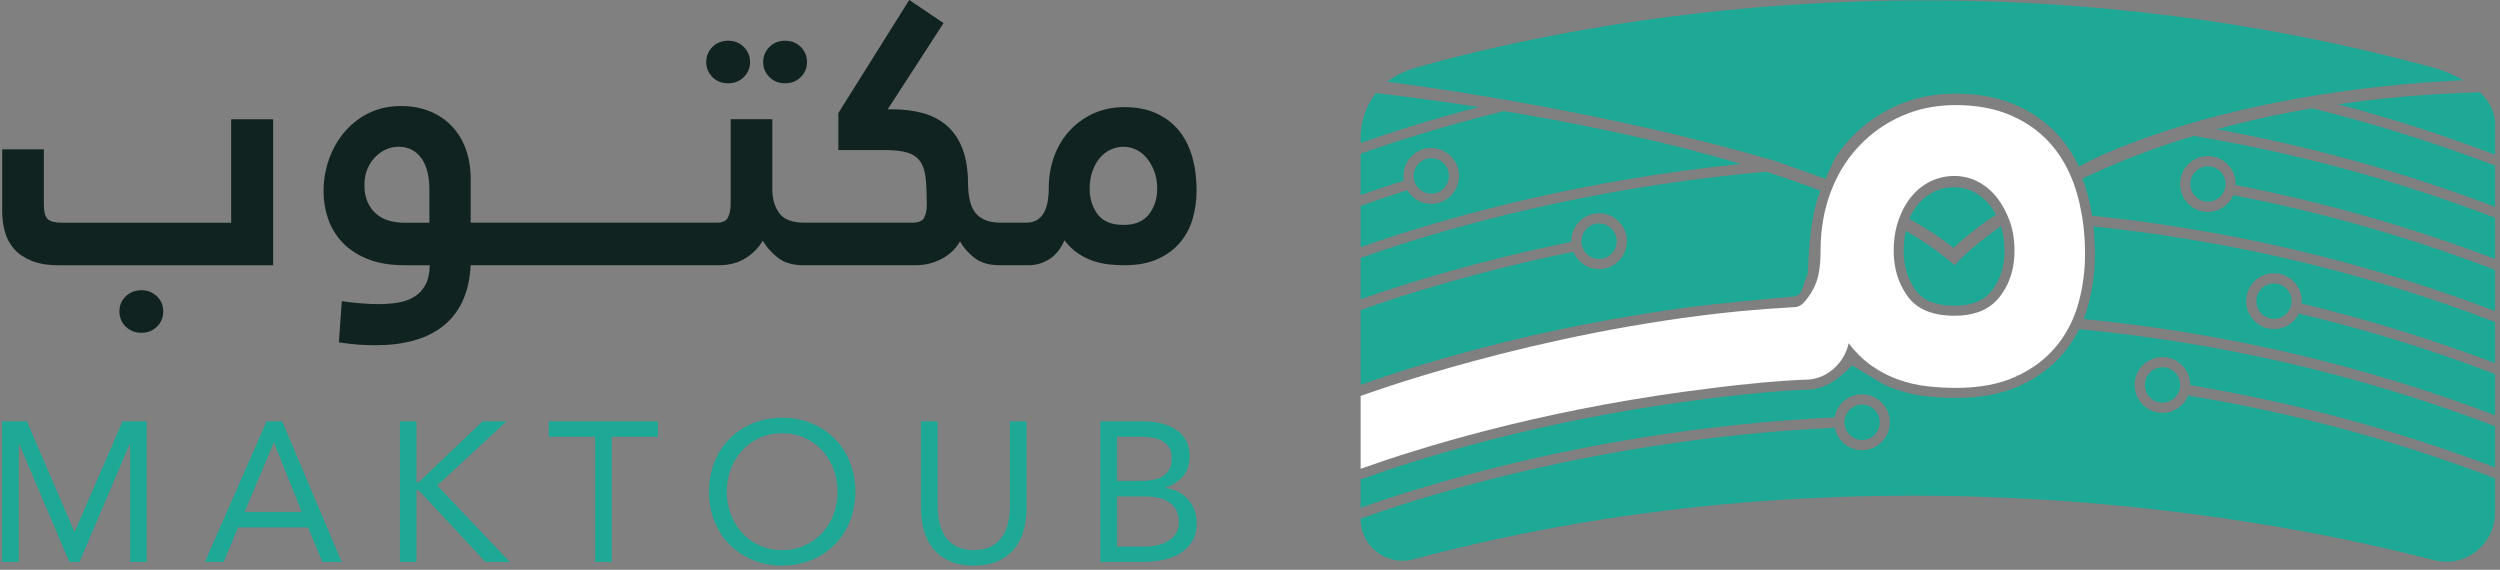 <svg width="351" height="80" viewBox="0 0 351 80" fill="none" xmlns="http://www.w3.org/2000/svg">
<rect x="0" y="0" width="351" height="80" fill="#808080" stroke="none"/>
<g clip-path="url(#clip0_181_5034)">
<path d="M207.598 15.032C200.604 16.858 194.988 18.678 191.028 20.075V18.872C191.116 17.494 191.53 15.153 193.172 13.076C195.943 13.389 201.107 14.019 207.598 15.029V15.032Z" fill="#1EA896"/>
<path d="M350.305 17.011V21.727C343.09 18.984 335.727 16.617 328.248 14.635C334.277 13.764 340.92 13.157 348.187 12.956C349.323 14.038 350.15 15.376 350.305 17.011Z" fill="#1EA896"/>
<path d="M257.585 25.613C257.599 25.58 257.616 25.546 257.632 25.515C257.616 25.546 257.601 25.58 257.587 25.613H257.585Z" fill="#1EA896"/>
<path d="M280.24 30.133C277.055 32.258 275.12 33.991 274.273 34.811C272.519 33.396 270.439 32.032 268.045 30.722C268.166 30.45 268.294 30.191 268.433 29.941C268.689 29.483 268.97 29.066 269.288 28.689C269.932 27.911 270.692 27.314 271.571 26.898C272.446 26.483 273.378 26.277 274.359 26.277C275.284 26.277 276.181 26.483 277.03 26.898C277.879 27.314 278.63 27.911 279.274 28.689C279.631 29.122 279.955 29.602 280.24 30.133Z" fill="#1EA896"/>
<path d="M309.991 23.342C311.357 23.342 312.47 24.459 312.47 25.833C312.47 27.206 311.357 28.323 309.991 28.323C308.624 28.323 307.512 27.206 307.512 25.833C307.512 24.459 308.624 23.342 309.991 23.342Z" fill="#1EA896"/>
<path d="M319.267 39.788C320.633 39.788 321.745 40.906 321.745 42.279C321.745 43.652 320.633 44.77 319.267 44.77C317.9 44.77 316.788 43.652 316.788 42.279C316.788 40.906 317.9 39.788 319.267 39.788Z" fill="#1EA896"/>
<path d="M303.612 51.561C304.978 51.561 306.091 52.678 306.091 54.052C306.091 55.425 304.978 56.542 303.612 56.542C302.245 56.542 301.133 55.425 301.133 54.052C301.133 52.678 302.245 51.561 303.612 51.561Z" fill="#1EA896"/>
<path d="M263.92 59.284C263.92 60.657 262.808 61.775 261.442 61.775C260.075 61.775 258.963 60.657 258.963 59.284C258.963 57.911 260.075 56.793 261.442 56.793C262.808 56.793 263.92 57.911 263.92 59.284Z" fill="#1EA896"/>
<path d="M281.438 35.208C281.438 35.674 281.412 36.125 281.36 36.548V36.552C281.303 37.016 281.227 37.429 281.122 37.816L281.118 37.828C280.832 38.921 280.345 39.917 279.668 40.786L279.663 40.791C279.09 41.538 278.368 42.073 277.46 42.424L277.294 42.484C276.479 42.773 275.504 42.921 274.399 42.921C273.092 42.921 271.965 42.735 271.055 42.365L270.803 42.264C270.047 41.918 269.446 41.429 268.976 40.782C268.27 39.805 267.78 38.711 267.519 37.531V37.524C267.426 37.121 267.36 36.693 267.324 36.259V36.247C267.291 35.912 267.276 35.561 267.276 35.208C267.276 34.203 267.379 33.257 267.578 32.395C269.898 33.746 271.989 35.179 273.788 36.698L274.435 37.245L275.01 36.622C275.041 36.588 276.928 34.575 280.927 31.748C281.267 32.775 281.441 33.935 281.441 35.206L281.438 35.208Z" fill="#1EA896"/>
<path d="M313.891 25.964C313.891 25.921 313.893 25.876 313.893 25.833C313.893 23.672 312.142 21.912 309.991 21.912C309.026 21.912 308.142 22.265 307.46 22.852C306.621 23.571 306.088 24.641 306.088 25.833C306.088 27.994 307.838 29.754 309.991 29.754C311.59 29.754 312.969 28.782 313.567 27.397C325.424 29.696 337.756 33.085 350.302 37.89V43.676C332.212 36.794 313.218 32.295 293.721 30.279C293.699 30.15 293.678 30.024 293.656 29.897C293.483 28.861 293.252 27.841 292.972 26.871C292.81 26.303 292.63 25.742 292.432 25.209C292.416 25.164 292.399 25.119 292.383 25.076C292.813 24.87 293.257 24.66 293.713 24.45L296.406 23.254C299.717 21.842 303.574 20.407 307.987 19.075C321.536 21.35 335.777 25.011 350.3 30.573V36.359C338.507 31.877 326.332 28.402 313.886 25.969L313.891 25.964Z" fill="#1EA896"/>
<path d="M316.681 39.346C315.875 40.065 315.366 41.113 315.366 42.276C315.366 44.438 317.116 46.197 319.269 46.197C320.797 46.197 322.123 45.309 322.762 44.02C331.753 46.157 340.972 48.948 350.305 52.521V58.307C331.85 51.289 312.45 46.747 292.542 44.788C292.76 44.234 292.953 43.661 293.117 43.076C293.488 41.765 293.756 40.44 293.918 39.139C293.984 38.63 294.034 38.124 294.067 37.586C294.11 36.992 294.132 36.38 294.132 35.714C294.132 34.37 294.063 33.049 293.925 31.786C311.531 33.637 330.655 37.687 350.305 45.209V50.993C341.454 47.63 332.39 44.831 323.155 42.623C323.164 42.51 323.169 42.396 323.169 42.281C323.169 40.12 321.417 38.362 319.266 38.362C318.285 38.362 317.384 38.73 316.697 39.334L316.678 39.351L316.681 39.346Z" fill="#1EA896"/>
<path d="M287.62 51.661C288.129 51.241 288.606 50.794 289.048 50.324C289.291 50.071 289.509 49.82 289.671 49.629L289.678 49.62C290.415 48.741 291.061 47.793 291.598 46.802L291.615 46.775L291.641 46.72C291.731 46.556 291.822 46.386 291.907 46.212C310.067 47.96 329.899 52.029 350.302 59.84V65.626C336.506 60.375 322.18 56.514 307.51 54.078C307.51 54.068 307.51 54.059 307.51 54.049C307.51 51.888 305.758 50.128 303.607 50.128C302.559 50.128 301.604 50.546 300.903 51.227C300.166 51.941 299.705 52.941 299.705 54.049C299.705 54.801 299.916 55.506 300.285 56.105C300.972 57.223 302.205 57.97 303.605 57.97C305.235 57.97 306.635 56.963 307.217 55.532C320.997 57.794 335.496 61.49 350.298 67.157V71.983C350.298 76.482 346.07 79.778 341.735 78.65C320.464 73.113 262.307 61.447 198.41 78.533C194.676 79.531 191.019 76.697 191.019 72.817C199.282 69.867 215.493 64.843 236.654 61.97C242.95 61.113 249.98 60.418 257.608 60.055C257.991 61.98 259.781 63.401 261.851 63.183C263.652 62.995 265.114 61.538 265.311 59.73C265.57 57.371 263.73 55.365 261.432 55.365C259.514 55.365 257.915 56.762 257.592 58.598C250.543 58.94 243.47 59.594 236.412 60.559C215.571 63.393 199.491 68.303 191.019 71.295V67.312L191.487 67.145C199.294 64.361 215.564 59.255 236.842 56.366C237.781 56.237 238.729 56.115 239.658 56L239.713 55.995L239.741 55.991C245.987 55.162 250.486 54.859 252.634 54.754H252.675C253.495 54.711 253.937 54.701 253.941 54.701L254.022 54.696C254.236 54.68 254.455 54.651 254.664 54.615C254.989 54.56 255.313 54.484 255.629 54.383H255.641L255.864 54.305C256.603 54.047 257.29 53.674 257.908 53.197C258.521 52.721 259.545 51.895 260.004 51.279L264.389 53.927C264.931 54.193 265.503 54.429 266.093 54.637C267.519 55.138 268.964 55.47 270.387 55.625C271.78 55.785 273.192 55.867 274.58 55.867C277.983 55.867 280.932 55.327 283.352 54.264H283.361L283.653 54.133C283.701 54.111 283.772 54.08 283.855 54.035L283.927 53.997C283.996 53.97 284.062 53.939 284.129 53.906C284.759 53.598 285.357 53.259 285.947 52.882L287.618 51.666L287.62 51.661Z" fill="#1EA896"/>
<path d="M224.51 36.356C223.143 36.356 222.031 35.239 222.031 33.866C222.031 32.493 223.143 31.375 224.51 31.375C225.876 31.375 226.988 32.493 226.988 33.866C226.988 35.239 225.876 36.356 224.51 36.356Z" fill="#1EA896"/>
<path d="M316.681 39.346L316.79 38.725L316.7 39.33H316.698L316.681 39.346Z" fill="#1EA896"/>
<path d="M203.432 24.703C203.432 24.791 203.427 24.877 203.417 24.963C203.287 26.215 202.231 27.191 200.953 27.191C200.173 27.191 199.477 26.828 199.021 26.26C198.724 25.89 198.531 25.434 198.484 24.937C198.476 24.858 198.472 24.779 198.472 24.701C198.472 24.605 198.476 24.51 198.488 24.414C198.629 23.175 199.681 22.21 200.95 22.21C201.568 22.21 202.134 22.439 202.569 22.814C202.807 23.022 203.006 23.273 203.154 23.557C203.329 23.898 203.429 24.288 203.429 24.701L203.432 24.703Z" fill="#1EA896"/>
<path d="M244.416 23.01C241.747 23.285 239.083 23.605 236.419 23.968C215.578 26.802 199.498 31.716 191.026 34.706V28.906C192.844 28.256 195.045 27.509 197.597 26.704C198.279 27.853 199.527 28.622 200.951 28.622C202.132 28.622 203.192 28.091 203.907 27.256C204.249 26.857 204.513 26.387 204.672 25.871C204.789 25.501 204.85 25.107 204.85 24.701C204.85 24.653 204.85 24.608 204.848 24.56C204.831 24.068 204.725 23.6 204.542 23.17C204.401 22.838 204.218 22.532 203.997 22.255C203.943 22.186 203.886 22.119 203.824 22.052C203.111 21.269 202.087 20.779 200.951 20.779C198.8 20.779 197.048 22.539 197.048 24.701C197.048 24.927 197.067 25.149 197.105 25.364C194.781 26.098 192.744 26.783 191.026 27.392V21.589C195.534 19.98 202.403 17.756 211.148 15.598C215.64 16.34 220.61 17.248 225.769 18.339L229.458 19.144C234.42 20.259 239.489 21.541 244.416 23.008V23.01Z" fill="#1EA896"/>
<path d="M350.305 23.256V29.04C337.673 24.235 324.602 20.593 311.222 18.148C315.267 17.04 319.727 16.035 324.621 15.204C333.022 17.284 341.613 19.93 350.302 23.256H350.305Z" fill="#1EA896"/>
<path d="M292.502 31.643V31.638C292.471 31.382 292.437 31.129 292.402 30.878C292.383 30.754 292.364 30.628 292.345 30.503C292.323 30.382 292.304 30.26 292.281 30.136C292.114 29.142 291.898 28.182 291.629 27.251C291.48 26.716 291.311 26.195 291.125 25.694C290.928 25.154 290.71 24.634 290.474 24.132C290.46 24.104 290.446 24.075 290.432 24.044C290.317 23.805 290.199 23.569 290.073 23.34C290.058 23.311 290.044 23.282 290.03 23.256C290.02 23.237 290.008 23.218 289.999 23.199C289.949 23.108 289.899 23.017 289.849 22.929C289.778 22.809 289.709 22.69 289.638 22.573V22.571C289.231 21.888 288.78 21.245 288.288 20.643C286.791 18.797 284.899 17.362 282.605 16.324C282.536 16.29 282.47 16.257 282.399 16.228H282.396C280.15 15.247 277.548 14.755 274.587 14.755C272.232 14.755 270.04 15.127 268.02 15.87C267.683 15.992 267.348 16.125 267.022 16.271C264.726 17.284 262.728 18.69 261.021 20.498C260.591 20.947 260.192 21.415 259.809 21.909V21.914C259.717 22.033 259.626 22.155 259.536 22.274C259.505 22.317 259.472 22.363 259.443 22.406C259.412 22.449 259.381 22.492 259.353 22.535C259.305 22.599 259.26 22.664 259.217 22.728C259.203 22.747 259.189 22.766 259.175 22.788C259.122 22.864 259.07 22.943 259.018 23.022C258.935 23.151 258.851 23.277 258.771 23.406V23.411C258.664 23.581 258.561 23.755 258.459 23.929C258.452 23.939 258.445 23.951 258.44 23.963C258.436 23.972 258.428 23.982 258.421 23.994C258.364 24.094 258.31 24.192 258.255 24.295C258.25 24.304 258.245 24.314 258.241 24.323C258.233 24.333 258.229 24.345 258.222 24.354C258.219 24.359 258.217 24.362 258.214 24.366C258.205 24.381 258.198 24.395 258.191 24.412C258.16 24.464 258.134 24.517 258.105 24.572C258.1 24.576 258.098 24.581 258.096 24.586C258.017 24.736 257.939 24.887 257.863 25.04C257.813 25.14 257.763 25.245 257.715 25.348C257.706 25.372 257.694 25.393 257.682 25.419C257.665 25.451 257.651 25.484 257.637 25.515C257.62 25.546 257.606 25.579 257.592 25.613C257.39 26.05 257.202 26.501 257.029 26.967C256.986 27.077 256.945 27.187 256.907 27.296C256.66 27.982 256.453 28.684 256.278 29.4C256.156 29.883 256.057 30.37 255.971 30.866C255.731 32.24 255.61 33.66 255.61 35.141C255.61 35.707 255.591 36.242 255.553 36.753V36.758C255.534 37.011 255.51 37.261 255.481 37.503C255.477 37.562 255.47 37.624 255.462 37.684C255.453 37.744 255.446 37.804 255.436 37.863C255.42 37.98 255.405 38.097 255.384 38.214C255.087 40.036 254.089 41.648 253.11 42.625C252.836 42.895 252.48 43.057 252.102 43.114H252.092C252.059 43.114 252.023 43.117 251.983 43.117L251.931 43.122C249.29 43.267 246.7 43.466 244.164 43.702C215.617 46.517 191.33 55.487 191.033 55.597H191.031V65.817C199.297 62.87 215.505 57.844 236.666 54.971C237.6 54.842 238.551 54.72 239.516 54.601H239.525C245.899 53.753 250.493 53.447 252.611 53.342H252.615C253.471 53.299 253.922 53.292 253.922 53.292C254.098 53.278 254.272 53.254 254.443 53.225C254.773 53.17 255.099 53.084 255.415 52.975C256.007 52.769 256.563 52.468 257.062 52.081C257.623 51.649 258.11 51.143 258.512 50.57C258.908 49.997 259.222 49.361 259.427 48.688C259.517 48.38 259.55 48.194 259.55 48.194C260.425 49.347 261.385 50.314 262.428 51.093C262.552 51.188 262.68 51.282 262.808 51.372C263.412 51.795 264.04 52.172 264.679 52.497H264.684L265.012 52.662C265.515 52.908 266.036 53.123 266.566 53.309C267.878 53.767 269.204 54.08 270.551 54.228C271.892 54.381 273.242 54.46 274.589 54.46C277.888 54.46 280.688 53.942 282.974 52.898C283.002 52.884 283.031 52.872 283.059 52.858C283.059 52.858 283.062 52.855 283.066 52.858H283.069C283.109 52.841 283.152 52.822 283.19 52.803C283.093 52.795 282.993 52.791 282.891 52.786C283.112 52.786 283.328 52.738 283.525 52.64C284.212 52.303 284.854 51.931 285.462 51.525C286.422 50.885 287.28 50.164 288.043 49.357C288.243 49.149 288.43 48.934 288.616 48.717C289.307 47.893 289.902 47.014 290.403 46.078C290.403 46.078 290.404 46.076 290.405 46.073C290.657 45.617 290.885 45.144 291.092 44.655C291.358 44.022 291.587 43.37 291.777 42.692C292.124 41.467 292.38 40.223 292.535 38.962C292.599 38.472 292.646 37.983 292.677 37.488C292.72 36.899 292.737 36.311 292.737 35.714C292.737 34.305 292.661 32.942 292.506 31.643H292.502ZM282.748 36.722C282.689 37.223 282.598 37.713 282.472 38.186C282.135 39.466 281.569 40.624 280.771 41.653C280.003 42.654 279.007 43.372 277.769 43.812H277.762C276.788 44.158 275.666 44.33 274.399 44.33C272.899 44.33 271.611 44.108 270.532 43.673H270.516C269.392 43.22 268.515 42.532 267.84 41.61C267.022 40.476 266.456 39.224 266.15 37.839C266.045 37.367 265.969 36.882 265.927 36.38C265.891 35.998 265.872 35.609 265.872 35.21C265.872 33.933 266.019 32.755 266.312 31.678C266.385 31.406 266.468 31.141 266.561 30.881C266.601 30.757 266.649 30.637 266.697 30.515C266.768 30.329 266.844 30.148 266.922 29.969C267.065 29.646 267.217 29.34 267.381 29.044C267.685 28.502 268.018 28.008 268.393 27.561C269.156 26.64 270.057 25.933 271.098 25.441C272.134 24.949 273.237 24.705 274.399 24.705C275.495 24.705 276.557 24.949 277.562 25.441C278.568 25.933 279.456 26.64 280.219 27.561C280.642 28.075 281.025 28.643 281.362 29.271C281.377 29.288 281.386 29.312 281.396 29.331C281.652 29.806 281.883 30.31 282.09 30.852C282.094 30.862 282.097 30.869 282.102 30.881C282.106 30.895 282.113 30.91 282.116 30.926C282.598 32.197 282.838 33.625 282.838 35.21C282.838 35.726 282.81 36.23 282.748 36.722Z" fill="white"/>
<path d="M345.863 11.261C330.943 11.97 319.079 14.203 310.395 16.524C310.309 16.546 310.226 16.567 310.145 16.591C309.097 16.873 308.094 17.155 307.136 17.436C306.005 17.771 304.945 18.103 303.949 18.427C296.867 20.737 293.138 22.728 292.886 22.862L291.86 23.392L291.546 22.697C291.372 22.363 291.197 22.048 291.009 21.742C290.557 20.987 290.056 20.278 289.526 19.626C287.877 17.599 285.768 15.994 283.283 14.865C283.188 14.819 283.09 14.776 282.99 14.733L282.967 14.726C280.54 13.675 277.721 13.143 274.582 13.143C272.046 13.143 269.65 13.551 267.464 14.358C267.051 14.509 266.692 14.654 266.371 14.798C263.89 15.891 261.694 17.434 259.861 19.38C259.407 19.855 258.963 20.376 258.538 20.923C258.309 21.217 258.088 21.52 257.867 21.842C257.49 22.37 256.308 25.116 256.308 25.116L249.133 22.568C226.09 15.805 201.447 12.343 194.776 11.478C195.743 10.726 196.953 10.072 198.467 9.597C217.964 4.006 273.596 -8.361 339.273 8.866C339.273 8.866 339.273 8.866 339.28 8.866C340.247 9.119 341.212 9.379 342.184 9.647C343.308 10.022 344.62 10.547 345.858 11.259L345.863 11.261Z" fill="#1EA896"/>
<path d="M255.598 26.785C255.593 26.8 255.588 26.814 255.584 26.826V26.831C255.515 26.969 254.051 30.019 253.846 38.064V38.069C253.832 38.224 253.799 38.379 253.746 38.527L252.962 40.734C252.784 41.238 252.33 41.591 251.8 41.639C249.091 41.88 240.735 42.639 236.664 43.193C232.942 43.7 229.372 44.27 225.971 44.886C220.902 45.806 216.208 46.818 211.947 47.855C202.821 50.071 195.672 52.385 191.028 54.04V43.537C197.098 41.371 207.453 38.09 220.904 35.358C221.527 36.87 223.067 37.906 224.819 37.77C226.727 37.622 228.262 36.072 228.403 34.155C228.569 31.86 226.76 29.94 224.512 29.94C222.803 29.94 221.349 31.048 220.821 32.586C220.683 32.985 220.61 33.414 220.61 33.861V33.957C207.439 36.634 197.212 39.836 191.028 42.021V36.22C199.292 33.271 215.502 28.249 236.664 25.374C240.217 24.892 244.002 24.459 247.997 24.113C250.605 24.949 253.155 25.84 255.6 26.783L255.598 26.785Z" fill="#1EA896"/>
<path d="M19.869 40.748C18.987 40.748 18.25 41.035 17.656 41.605C17.064 42.176 16.767 42.878 16.767 43.709C16.767 44.54 17.064 45.295 17.656 45.865C18.248 46.436 18.987 46.723 19.869 46.723C20.75 46.723 21.437 46.436 22.029 45.865C22.621 45.295 22.918 44.576 22.918 43.709C22.918 42.842 22.621 42.176 22.029 41.605C21.437 41.035 20.717 40.748 19.869 40.748Z" fill="#102320"/>
<path d="M32.455 31.268H8.616C7.727 31.268 7.094 31.105 6.719 30.778C6.343 30.451 6.156 29.739 6.156 28.641V20.966H0.309V29.673C0.309 30.668 0.438 31.631 0.694 32.557C0.951 33.484 1.386 34.291 2.001 34.979C2.617 35.666 3.437 36.216 4.461 36.626C5.486 37.04 6.75 37.245 8.254 37.245H38.349V16.742H32.453V31.268H32.455Z" fill="#102320"/>
<path d="M110.227 11.693C111.115 11.693 111.85 11.402 112.432 10.817C113.012 10.234 113.304 9.53 113.304 8.706C113.304 7.882 113.014 7.178 112.432 6.595C111.85 6.012 111.115 5.719 110.227 5.719C109.338 5.719 108.603 6.01 108.021 6.595C107.439 7.18 107.149 7.882 107.149 8.706C107.149 9.53 107.439 10.234 108.021 10.817C108.601 11.402 109.338 11.693 110.227 11.693Z" fill="#102320"/>
<path d="M102.23 11.693C103.118 11.693 103.853 11.402 104.435 10.817C105.017 10.232 105.307 9.53 105.307 8.706C105.307 7.882 105.017 7.178 104.435 6.595C103.853 6.012 103.118 5.719 102.23 5.719C101.341 5.719 100.606 6.01 100.024 6.595C99.442 7.18 99.152 7.882 99.152 8.706C99.152 9.53 99.442 10.234 100.024 10.817C100.604 11.402 101.341 11.693 102.23 11.693Z" fill="#102320"/>
<path d="M167.391 22.031C166.979 20.591 166.357 19.359 165.52 18.329C164.681 17.303 163.624 16.498 162.34 15.913C161.059 15.33 159.562 15.039 157.853 15.039C156.316 15.039 154.906 15.321 153.623 15.887C152.342 16.453 151.22 17.238 150.265 18.248C149.307 19.258 148.563 20.464 148.036 21.869C147.506 23.273 147.242 24.796 147.242 26.439C147.242 29.658 146.182 31.265 144.064 31.265H140.526C138.988 31.265 137.842 30.862 137.091 30.055C136.34 29.247 135.946 27.865 135.913 25.909C135.913 23.917 135.656 22.251 135.143 20.911C134.629 19.571 133.904 18.489 132.963 17.666C132.022 16.842 130.903 16.25 129.605 15.889C128.305 15.528 126.87 15.347 125.299 15.347H124.631L132.476 3.242L127.656 -0.003L117.71 15.863V21.066H124.17C125.537 21.066 126.613 21.188 127.4 21.427C128.186 21.668 128.783 22.079 129.194 22.664C129.605 23.249 129.86 24.03 129.964 25.009C130.066 25.988 130.119 27.215 130.119 28.691C130.119 29.515 129.99 30.15 129.734 30.597C129.477 31.043 128.94 31.265 128.117 31.265H112.943C111.234 31.265 110.055 30.819 109.404 29.926C108.755 29.032 108.43 27.901 108.43 26.525V16.737H102.586V28.586C102.586 29.41 102.457 30.064 102.201 30.544C101.944 31.026 101.44 31.265 100.689 31.265H66.084V25.135C66.084 23.624 65.86 22.243 65.418 20.99C64.974 19.736 64.325 18.654 63.47 17.744C62.614 16.835 61.58 16.13 60.368 15.633C59.154 15.137 57.78 14.886 56.24 14.886C54.7 14.886 53.172 15.204 51.858 15.839C50.541 16.474 49.405 17.341 48.45 18.439C47.492 19.538 46.748 20.818 46.22 22.277C45.69 23.736 45.426 25.274 45.426 26.888C45.426 28.159 45.631 29.412 46.042 30.649C46.453 31.886 47.109 32.994 48.015 33.971C48.92 34.95 50.099 35.74 51.553 36.34C53.005 36.942 54.79 37.24 56.91 37.24H60.344C60.311 38.408 60.095 39.344 59.703 40.048C59.31 40.753 58.781 41.302 58.113 41.696C57.445 42.09 56.684 42.358 55.831 42.494C54.976 42.63 54.07 42.699 53.115 42.699C52.466 42.699 51.696 42.666 50.807 42.596C49.918 42.527 48.977 42.424 47.989 42.288L47.577 48.058C48.602 48.23 49.543 48.342 50.396 48.392C51.249 48.445 52.072 48.468 52.856 48.468C54.736 48.468 56.461 48.254 58.034 47.824C59.605 47.394 60.974 46.732 62.136 45.839C63.298 44.946 64.221 43.788 64.905 42.362C65.587 40.937 65.982 39.229 66.084 37.238H100.946C102.381 37.238 103.62 36.91 104.663 36.259C105.704 35.607 106.517 34.783 107.099 33.787C107.577 34.647 108.268 35.435 109.176 36.156C110.082 36.877 111.287 37.238 112.791 37.238H128.531C129.864 37.238 131.095 36.937 132.222 36.337C133.351 35.736 134.204 34.921 134.786 33.89C135.264 34.749 135.939 35.521 136.811 36.208C137.683 36.896 138.869 37.238 140.374 37.238H144.423C145.448 37.238 146.415 36.953 147.32 36.388C148.226 35.822 148.936 34.938 149.447 33.734C149.994 34.456 150.6 35.048 151.268 35.511C151.936 35.974 152.634 36.335 153.369 36.593C154.103 36.851 154.847 37.023 155.598 37.109C156.349 37.195 157.102 37.238 157.853 37.238C159.7 37.238 161.264 36.946 162.545 36.364C163.826 35.781 164.879 35.002 165.698 34.026C166.518 33.049 167.108 31.927 167.467 30.659C167.826 29.391 168.004 28.089 168.004 26.752C168.004 25.04 167.799 23.464 167.388 22.024L167.391 22.031ZM60.292 31.268H56.703C55.986 31.268 55.294 31.174 54.626 30.983C53.959 30.795 53.369 30.487 52.858 30.057C52.345 29.627 51.936 29.078 51.627 28.409C51.32 27.741 51.166 26.924 51.166 25.962C51.166 25.138 51.301 24.4 51.577 23.748C51.85 23.096 52.209 22.537 52.654 22.074C53.098 21.611 53.602 21.25 54.165 20.992C54.728 20.734 55.318 20.605 55.933 20.605C57.3 20.605 58.369 21.128 59.137 22.177C59.907 23.225 60.29 24.727 60.29 26.685V31.27L60.292 31.268ZM161.316 30.083C160.546 31.079 159.36 31.578 157.754 31.578C156.045 31.578 154.823 31.072 154.089 30.059C153.354 29.047 152.986 27.853 152.986 26.48C152.986 25.587 153.114 24.779 153.371 24.058C153.628 23.337 153.968 22.719 154.395 22.203C154.823 21.687 155.327 21.293 155.907 21.018C156.487 20.744 157.102 20.605 157.754 20.605C158.369 20.605 158.958 20.744 159.522 21.018C160.085 21.293 160.582 21.689 161.009 22.203C161.437 22.719 161.787 23.337 162.06 24.058C162.333 24.779 162.471 25.587 162.471 26.48C162.471 27.889 162.086 29.09 161.318 30.086L161.316 30.083Z" fill="#102320"/>
<path d="M0.305 59.152H3.775L10.438 74.636H10.493L17.212 59.152H20.598V78.906H18.267V62.333H18.212L11.161 78.906H9.744L2.693 62.333H2.639V78.906H0.305V59.152Z" fill="#1EA896"/>
<path d="M37.427 59.152H39.621L47.979 78.906H45.258L43.259 74.051H33.43L31.402 78.906H28.764L37.427 59.152ZM38.482 62.166H38.428L34.347 71.876H42.37L38.482 62.166Z" fill="#1EA896"/>
<path d="M56.143 59.152H58.474V67.689H58.807L67.748 59.152H71.108L61.39 68.165L71.581 78.906H68.166L58.809 68.862H58.476V78.906H56.145V59.152H56.143Z" fill="#1EA896"/>
<path d="M92.376 61.33H85.879V78.906H83.547V61.33H77.05V59.155H92.376V61.33Z" fill="#1EA896"/>
<path d="M109.815 79.407C108.316 79.407 106.942 79.147 105.692 78.626C104.442 78.106 103.361 77.385 102.443 76.465C101.526 75.546 100.815 74.448 100.304 73.172C99.796 71.9 99.541 70.517 99.541 69.029C99.541 67.541 99.796 66.161 100.304 64.886C100.813 63.613 101.526 62.515 102.443 61.593C103.361 60.671 104.442 59.952 105.692 59.432C106.942 58.911 108.316 58.651 109.815 58.651C111.315 58.651 112.689 58.911 113.939 59.432C115.189 59.952 116.27 60.673 117.188 61.593C118.105 62.512 118.816 63.611 119.327 64.886C119.835 66.161 120.089 67.541 120.089 69.029C120.089 70.517 119.835 71.9 119.327 73.172C118.818 74.448 118.105 75.544 117.188 76.465C116.27 77.387 115.189 78.108 113.939 78.626C112.689 79.145 111.315 79.407 109.815 79.407ZM109.815 77.232C110.963 77.232 112.014 77.019 112.967 76.59C113.92 76.162 114.74 75.577 115.424 74.832C116.109 74.089 116.641 73.218 117.021 72.224C117.399 71.228 117.589 70.166 117.589 69.029C117.589 67.892 117.399 66.83 117.021 65.834C116.641 64.838 116.109 63.969 115.424 63.226C114.74 62.484 113.92 61.896 112.967 61.469C112.014 61.041 110.963 60.826 109.815 60.826C108.668 60.826 107.617 61.041 106.664 61.469C105.711 61.896 104.891 62.484 104.207 63.226C103.522 63.971 102.99 64.841 102.61 65.834C102.229 66.83 102.039 67.895 102.039 69.029C102.039 70.163 102.229 71.228 102.61 72.224C102.99 73.22 103.52 74.089 104.207 74.832C104.891 75.577 105.711 76.162 106.664 76.59C107.617 77.017 108.668 77.232 109.815 77.232Z" fill="#1EA896"/>
<path d="M144.134 71.374C144.134 72.454 143.998 73.476 143.732 74.443C143.463 75.41 143.038 76.26 142.456 76.996C141.873 77.731 141.108 78.316 140.165 78.753C139.221 79.19 138.073 79.41 136.721 79.41C135.369 79.41 134.223 79.19 133.277 78.753C132.331 78.316 131.568 77.731 130.986 76.996C130.404 76.26 129.976 75.41 129.71 74.443C129.441 73.476 129.308 72.454 129.308 71.374V59.155H131.64V71.04C131.64 71.84 131.723 72.611 131.889 73.356C132.056 74.101 132.334 74.76 132.721 75.338C133.111 75.916 133.629 76.375 134.275 76.719C134.924 77.062 135.737 77.234 136.719 77.234C137.7 77.234 138.491 77.062 139.147 76.719C139.803 76.375 140.326 75.914 140.716 75.338C141.106 74.763 141.381 74.101 141.548 73.356C141.714 72.614 141.797 71.84 141.797 71.04V59.155H144.129V71.374H144.134Z" fill="#1EA896"/>
<path d="M154.49 59.152H160.489C161.285 59.152 162.077 59.236 162.863 59.403C163.65 59.57 164.349 59.845 164.959 60.227C165.57 60.609 166.064 61.106 166.445 61.719C166.825 62.333 167.015 63.097 167.015 64.007C167.015 65.18 166.704 66.137 166.086 66.88C165.466 67.625 164.629 68.155 163.574 68.47V68.525C164.204 68.58 164.791 68.745 165.337 69.012C165.884 69.282 166.354 69.631 166.754 70.058C167.151 70.486 167.462 70.985 167.683 71.551C167.904 72.119 168.016 72.728 168.016 73.378C168.016 74.476 167.787 75.376 167.336 76.083C166.882 76.79 166.29 77.354 165.558 77.772C164.826 78.189 164.004 78.483 163.087 78.65C162.169 78.817 161.259 78.901 160.351 78.901H154.493V59.148L154.49 59.152ZM156.822 67.522H160.042C160.598 67.522 161.14 67.484 161.665 67.41C162.193 67.336 162.668 67.183 163.096 66.949C163.522 66.718 163.864 66.39 164.123 65.972C164.382 65.555 164.51 65.001 164.51 64.313C164.51 63.699 164.389 63.202 164.149 62.82C163.909 62.438 163.588 62.137 163.191 61.913C162.792 61.691 162.34 61.536 161.832 61.452C161.323 61.368 160.81 61.325 160.292 61.325H156.822V67.52V67.522ZM156.822 76.73H160.765C161.337 76.73 161.908 76.671 162.471 76.549C163.037 76.427 163.545 76.234 163.999 75.964C164.453 75.694 164.819 75.341 165.097 74.904C165.375 74.467 165.513 73.932 165.513 73.299C165.513 72.611 165.378 72.033 165.111 71.57C164.843 71.104 164.491 70.734 164.056 70.455C163.621 70.175 163.122 69.98 162.557 69.87C161.991 69.757 161.413 69.703 160.822 69.703H156.824V76.733L156.822 76.73Z" fill="#1EA896"/>
</g>
<defs>
<clipPath id="clip0_181_5034">
<rect width="350" height="79.408" fill="white" transform="translate(0.305 -0.001)"/>
</clipPath>
</defs>
</svg>
